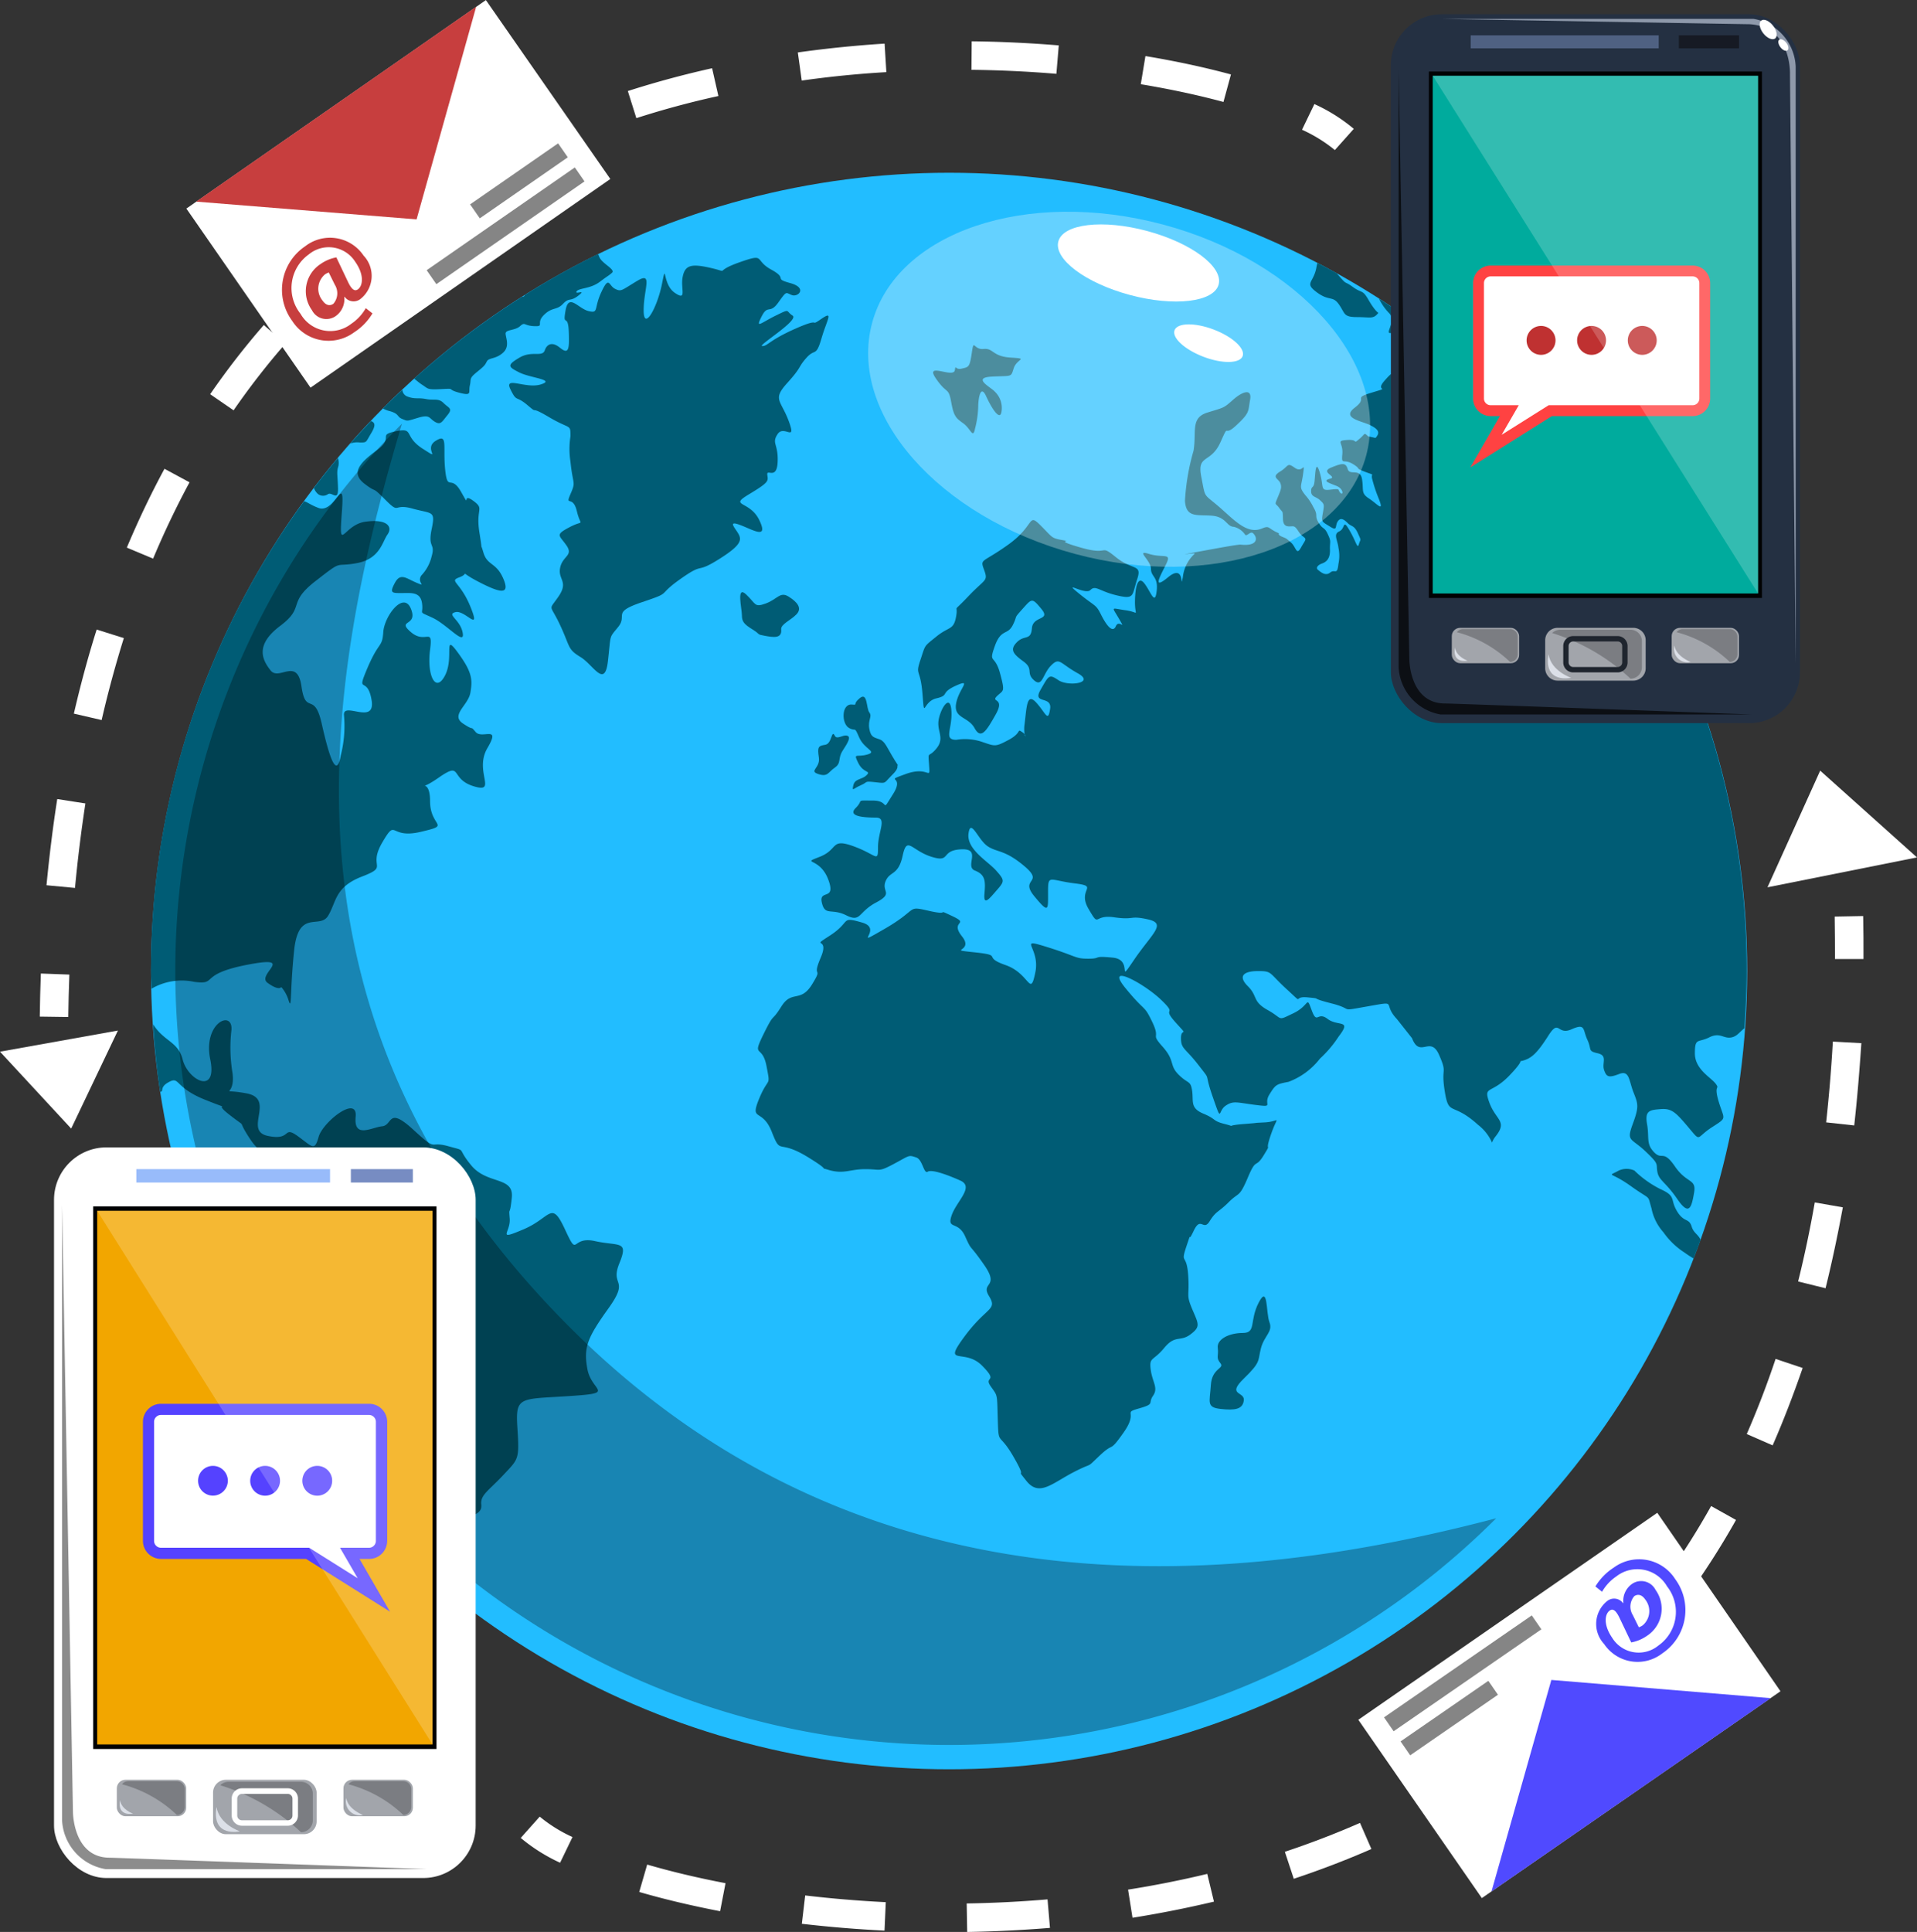 <svg xmlns="http://www.w3.org/2000/svg" width="67.247" height="67.757" viewBox="0 0 67.247 67.757"><rect x="0" y="0" width="67.247" height="67.757" fill="#333333" stroke="none"/><g id="Group_177167" data-name="Group 177167" transform="translate(-352.562 -351.685)"><g id="Group_177152" data-name="Group 177152"><circle id="Ellipse_713" data-name="Ellipse 713" cx="27.996" cy="27.996" r="27.996" transform="translate(357.859 357.744)" fill="#22bdff"></circle><path id="Path_40967" data-name="Path 40967" d="M373.423,395.21c-.857-.186-.559.634-1.043-.41s-.485-.41-1.454,0-.447.112-.484-.373,0,0,.074-.745-.857-.447-1.416-1.118-.112-.484-.82-.682-.335.235-1.229-.585-.709-.149-1.081-.112-1.006.447-.932-.335-1.155.186-1.3.71-.224.333-.745-.039-.187.186-1.044,0,.3-1.3-.745-1.491-.373.186-.485-.708a5.371,5.371,0,0,1-.037-1.528c.037-.708-1.006-.224-.745,1.043s-.783.746-.969,0c-.158-.629-.659-.623-1.036-1.232.052.8.132,1.59.25,2.369.139.007-.028-.146.264-.317.447-.261.186.149,1.315.6s.176,0,.846.522.261.112.634.708.447.522.969.82.261.224.3,1.006-.3.671-1.006,1.715,0,.223.894,1.118.187.223.932,1.565.335,0,.782.6.075.522.82.857.187.6.075,1.156a2.776,2.776,0,0,0,.074,1.639c.224,1.081.485.746-.372,1.566-.113.107-.194.19-.252.257.13.154.263.307.4.458a1.258,1.258,0,0,1,.414.4c.053.082.1.149.14.209.53.567,1.079,1.116,1.654,1.638l.181-.1c.559-.3.373-.074.447-.708s.336-.41.894-.633.895-.261.858-.6.261-.484.782-1.043.559-.522.485-1.64.074-1.006,1.789-1.118.82-.149.67-.932,0-1.118.746-2.161.037-.746.372-1.565S374.28,395.4,373.423,395.21Z" fill="#005c75"></path><path id="Path_40968" data-name="Path 40968" d="M369.249,377.359c-.223-.261,0,0-.447-.3s.186-.634.261-1.081.075-.708-.447-1.416-.112.186-.447.82-.634-.038-.522-.895-.149-.186-.671-.633.261-.187,0-.82-.932.261-.969.82-.149.3-.559,1.267,0,.223.149,1.118-1.006.037-.969.522a4.162,4.162,0,0,1-.112,1.416c-.149.857-.41.037-.67-1.118s-.559-.261-.708-1.3-.783-.186-1.081-.558-.559-.895.335-1.566.224-.782,1.23-1.565.634-.484,1.453-.634.895-.745,1.081-1.006,0-.559-.782-.447-.932,1.155-.82-.335-.224.074-.82-.149c-.289-.109-.386-.207-.506-.234a27.865,27.865,0,0,0-5.369,16.479c0,.207.011.411.016.618a2.1,2.1,0,0,1,1.5-.242c.857.112.111-.261,1.863-.6s.3.335.708.633.484.149.484.149a1.292,1.292,0,0,1,.261.485c.112.335.037-.261.187-1.752s.894-.745,1.192-1.23.224-1.006,1.193-1.379.186-.3.708-1.192.223-.112,1.341-.373.336-.149.336-1.081-.559-.223.3-.82.373.038,1.23.3,0-.522.484-1.342S369.473,377.62,369.249,377.359Z" fill="#005c75"></path><path id="Path_40969" data-name="Path 40969" d="M369.519,371.061c-.139-.475,0,.167-.139-.7s.2-.811-.224-1.118-.056.335-.419-.307-.475.028-.559-.783.112-1.286-.335-1.006.251.726-.448.279-.279-.754-.95-.615-.028.2-.671.671-.894.811-.419,1.174.2.028.727.559.251.112.95.307.811.056.671.727.14.475,0,.951a1.452,1.452,0,0,1-.364.67c-.167.252.216.411-.167.252-.351-.146-.559-.363-.755,0s-.112.363.224.363.67-.056.726.364-.167.251.364.5,1.146,1.006,1.062.531-.587-.643-.252-.727.9.747.531-.171-.782-.906-.391-1.052-.084-.23.671.161,1.118.475.866-.112S369.659,371.536,369.519,371.061Z" fill="#005c75"></path><path id="Path_40970" data-name="Path 40970" d="M381.371,362.871c-.448.308.055-.083-.895.336s-.978.615-1.174.615,1.314-.91,1.062-1.07-.056-.26-.587,0-.726.483-.5.036.28-.064.587-.493.252-.346.475-.262.559-.252-.056-.42-.055-.139-.67-.475-.168-.587-1.118-.251-.28.363-.979.2-.922-.112-1.006.307.168.866-.279.559-.28-1.146-.448-.308-.642,1.677-.642.923.335-1.37-.224-1.034-.559.391-.783.279-.2-.475-.475.112-.084.755-.447.671-.7-.643-.81-.028.083.084.111.726,0,.839-.307.587-.475-.083-.531.084c-.089.266-.448,0-.895.265s-.391.322,0,.518,1.286.252.755.419-1.3-.307-1.069.168.177.2.6.559,0-.028.753.419.755.227.755.672a2.841,2.841,0,0,0,0,.893c.084.839.2.676,0,1.135s.084.012.224.6.279.28-.252.559-.363.28-.112.643-.139.364-.223.783.307.475-.056,1.006-.308.224.056,1.006.255.839.714,1.118.851,1.118.963.14.028-.783.363-1.2-.251-.5.839-.866.475-.2,1.341-.811.5-.167,1.314-.671.839-.691.727-.9-.408-.493.047-.325,1.015.531.679-.168-1.09-.47-.363-.906.671-.464.643-.687.335.2.363-.448-.223-.642,0-.978.671.308.392-.447-.587-.755-.056-1.342.363-.532.671-.881.335-.013.531-.684S381.818,362.564,381.371,362.871Z" fill="#005c75"></path><path id="Path_40971" data-name="Path 40971" d="M405.279,366.141c.048.485-.458.448-.607.261-.128-.16-.035-.352.267-1.137-.429-.4-.866-.79-1.319-1.162a.12.12,0,0,1-.1.045c-.16,0-.149-.11-.139-.235-.312-.251-.629-.5-.952-.735-.1.127-.2.3-.326.467-.316.428.094.391.3.5s-.056.149.037.335.056.447-.354.2-.2.3-.429.186-.205-.2-.54.187.279.186-.429.4-.111.156-.6.528.242.466.54.615.355.261.187.448l-.261-.056c-.158-.149-.084-.093-.317.1s0,0-.419.028-.131.084-.168.494.037.149.364.345.046.13.437.279.177.019.252.27a5.063,5.063,0,0,0,.233.69c.186.484-.065.158-.354-.028s-.177-.289-.242-.68-.429-.112-.5-.345-.176-.224-.586-.056.251.317-.038.391-.018.15.233.252.242.354.131.242.037-.158-.345-.112-.224-.084-.373-.587-.158.01-.186.289-.121.149-.121.354.168.177.316.317.15.14.094.457-.028.288.251.465.168-.018.27-.177.224-.074.354.056.224.065.355.354.093.187.037.382-.093-.083-.336-.493-.13-.056-.353.046-.057.3-.029.578a1.348,1.348,0,0,1,0,.559c-.046.428-.121.168-.29.307s-.343-.028-.427-.093-.019-.168.14-.224.289-.177.279-.484.056-.261-.074-.541-.168-.148-.326-.409.009-.224-.187-.55a1.785,1.785,0,0,0-.275-.41c-.238-.307-.144-.27-.079-.755s0,0-.289-.205-.2-.065-.521.131-.047.251.009.4.028.223-.093.512-.075.177.056.363.121.065.13.382.205.261.345.261.186.224.345.345.111.1-.056.4-.168-.019-.354-.178-.14-.13-.308-.2-.111-.122-.111-.122c-.41-.169-.308-.288-.6-.167-.533.223-.993-.325-1.528-.783s-.447-.261-.6-1.043.335-.447.671-1.193.074-.149.559-.6.41-.485.484-.894-.261-.3-.6,0-.3.26-.9.447-.372.671-.484,1.341a7.849,7.849,0,0,0-.3,1.752c.037.6.41.484.932.522s.521.385.782.391a.664.664,0,0,1,.391.27c.056.093.187-.131.28-.047.179.16.179.473-.449.4-.225.021-.647.1-1.489.254-1.006.186,0,0-.112.074a1.3,1.3,0,0,0-.41.82c-.112.522.112-.522-.52,0s-.188-.186-.039-.522-.149-.149-.633-.3.074.224.074.522.261.261.2.783-.2.037-.425-.261-.33.082-.336.633.187.373-.335.3-.484-.15-.224.3,0,0-.112.26-.335-.037-.521-.409-.187-.261-.783-.746.224.075.41-.112.3.038.932.187.522,0,.708-.559-.149-.3-.746-.783-.186-.037-1.229-.335-.224-.187-.634-.261-.335-.075-.783-.522-.186,0-1.117.671-1.007.484-.858.894.038.3-.559.932-.335.224-.424.708-.246.335-.694.7-.372.265-.559.824,0,.261.075,1.193,0,.261.484.149.112-.187.694-.448.089.112,0,.634.424.447.648.857.41.112.745-.484-.186-.41.038-.634.3-.112.111-.806-.41-.312-.186-.945.447-.373.634-.746,0-.186.335-.559.335-.41.671,0-.3.224-.336.671-.26.224-.521.485-.149.409.223.68.075.4.373.661.3-.224.6-.522.3-.074.932.275-.336.471-.671.247-.335-.186-.634.336.41.186.336.67-.149.149-.484-.221-.336.147-.41.743a1.148,1.148,0,0,0,0,.362c.055.07.021.1,0,0a.307.307,0,0,0-.071-.064c-.224-.149,0,0-.484.261s-.485.224-.932.075a1.88,1.88,0,0,0-.909-.075c-.462,0-.135-.373-.172-1.006s-.373-.112-.447.3.224.634-.075,1.006-.3.038-.261.6,0,0-.819.3,0,0-.448.708-.074.223-.708.223-.3-.037-.6.261.3.336.708.336.075.484.075,1.043-.038.261-.858-.037-.521.112-1.192.372,0,0,.3.783-.333.335-.221.82.335.186.857.447.41-.112,1.043-.447.186-.373.336-.745.447-.187.6-.9.3-.186,1.006.037.3-.223,1.044-.26.111.6.484.745.373.373.335.82.187.149.448-.149.26-.336-.038-.671-1.043-.745-.969-1.3.336.223.671.447.6.112,1.3.708-.187.41.335,1.043.484.485.484-.149.038-.41.932-.3.075.186.485.889.149.192.894.3.522-.075,1.193.074.149.485-.485,1.416,0,0-.745-.074-.373.037-.857.037-.373-.074-1.454-.41-.224,0-.41.895-.186.037-1.043-.261-.038-.336-1.081-.447,0,0-.447-.559.3-.41-.336-.709,0,0-.82-.186-.335-.074-1.565.634,0,0-.782-.224-.373-.037-1.118.447,0,0-.336.783.112.261-.3.932-.708.186-1.081.782-.223.149-.633.986-.038.319.112,1.1.074.336-.261,1.155.111.3.447,1.156.186.223,1.267.886c.466.286.557.375.556.4.029.007.076.019.15.042.557.169.747-.021,1.306-.021s.448.112,1.007-.186.5-.318.782-.224c.224.075.261.587.4.5s.643.086,1.146.31-.14.726-.308,1.23.224.167.476.726.111.2.67,1.006-.139.588.168,1.09-.084.364-.866,1.426,0,.391.615,1.006.055.363.307.727.224.224.252,1.174.028.391.558,1.314,0,.279.448.838.894.084,1.649-.307.391-.084.922-.587.308-.056.839-.811-.056-.671.531-.838.307-.168.5-.448-.028-.475-.084-.922.084-.28.475-.755.559-.2.923-.475.279-.363.055-.894-.083-.42-.139-1.2-.28-.336-.056-1.006,0,0,.251-.531.336.028.559-.336.308-.307.671-.671.364-.139.671-.866.252-.28.559-.783,0,0,.251-.726.336-.448-.223-.42,0,0-.727.056-.223.112-.671,0-.279-.168-.754-.365-.336-.445-.392-.809-.139-.223-.475-.559-.111-.475-.559-.978-.056-.224-.363-.866-.224-.308-.95-1.2.642-.168,1.257.419,0,.224.5.783.2.167.2.559.14.335.615.95.168.167.5,1.118.168.5.447.309.392-.113,1.062-.029.252,0,.476-.364.251-.363.671-.447a2.49,2.49,0,0,0,1.1-.811,4.059,4.059,0,0,0,.662-.782c.476-.615-.028-.336-.391-.615s-.363.223-.559-.308-.056-.167-.643.112-.335.2-.894-.112-.336-.475-.7-.838-.14-.531.363-.531.364.056,1.007.643.167.223.726.279,0,0,.839.212.2.291,1.286.1.475-.112,1.006.447l.531.671c.279.726.643-.112.95.587s.056.391.2,1.285.251.336,1.174,1.174a1.6,1.6,0,0,1,.484.618.739.739,0,0,1,.131-.227c.419-.531,0-.559-.224-1.173s.056-.28.7-.951.223-.447.5-.531.475-.251.866-.866.308,0,.811-.224.391,0,.559.363,0,.392.363.476.14.335.224.586.168.28.531.14.335.224.5.643.2.5-.028,1.118-.056.475.447.951.364.419.42.724.279.338.7.953.5.279.587-.224-.251-.308-.671-.922-.447-.2-.734-.5-.16-.5-.244-.979.084-.5.475-.531.531.112.979.643.251.363.81,0,.447-.252.252-.894.056-.42-.112-.643-.727-.5-.727-1.062.112-.364.5-.559.5.056.783,0c.2-.041.273-.182.453-.32.048-.669.081-1.342.081-2.022a27.9,27.9,0,0,0-8.571-20.15A1.275,1.275,0,0,0,405.279,366.141Z" fill="#005c75"></path><path id="Path_40972" data-name="Path 40972" d="M396.715,397.372c-.335.652-.074,1.062-.559,1.062s-.913.223-.876.521-.074.336.094.541c.154.188-.3.167-.336.764s-.167.782.336.838.782.019.82-.3-.615-.168,0-.764.484-.615.6-1.062.428-.578.3-.913S397.051,396.719,396.715,397.372Z" fill="#005c75"></path><path id="Path_40973" data-name="Path 40973" d="M411.389,394.162c-.251-.419-.014-.517-.573-.769a3.626,3.626,0,0,1-.922-.656.668.668,0,0,0-.545,0c-.415.237-.321.013.419.544s.573.266.727.783a1.772,1.772,0,0,0,.419.839,2.667,2.667,0,0,0,.741.712,3.629,3.629,0,0,0,.318.207c.084-.217.168-.433.246-.652-.088-.2-.244-.238-.313-.463C411.809,394.386,411.641,394.581,411.389,394.162Z" fill="#005c75"></path><path id="Path_40974" data-name="Path 40974" d="M401.3,362.676c.28.3-.268.8.131.67.111-.037-.187.131-.019.075s.248-.275.576-.555q-.518-.366-1.051-.707A1.929,1.929,0,0,0,401.3,362.676Z" fill="#005c75"></path><path id="Path_40975" data-name="Path 40975" d="M400.573,362.21c-.224-.391-.224-.22-.559-.464s-.168-.021-.522-.431l-.04-.047c-.222-.123-.447-.242-.672-.36a.707.707,0,0,0-.034.128c-.093.577-.447.559,0,.894s.559.112.783.429.149.447.634.447.573.081.751-.149C400.914,362.657,400.8,362.6,400.573,362.21Z" fill="#005c75"></path><path id="Path_40976" data-name="Path 40976" d="M387.063,363.924c-.354.037-.335-.391-.41.131s-.112.5-.354.558-.205-.167-.242.057c-.049.293-1.062-.3-.671.279s.447.3.54.82.168.577.429.764.336.559.41.186a3.452,3.452,0,0,0,.112-.764c0-.261.074-.82.279-.372s.5.894.541.521a.791.791,0,0,0-.243-.689c-.13-.149-.819-.485-.093-.522s.653.033.764-.3.54-.326-.111-.367S387.417,363.887,387.063,363.924Z" fill="#005c75"></path><path id="Path_40977" data-name="Path 40977" d="M380.225,372.608c-.3-.187-.392.093-.8.242s-.335.018-.689-.317-.149.5-.149.727.074.316.372.5.131.168.429.223.611.107.578-.223c-.019-.187.335-.317.54-.534S380.523,372.794,380.225,372.608Z" fill="#005c75"></path><path id="Path_40978" data-name="Path 40978" d="M381.846,377.489c-.122-.242-.093.28-.336.317s-.279.075-.223.447-.362.466-.023.578.339-.056.582-.224.093-.316.279-.6.3-.484.149-.522S381.92,377.638,381.846,377.489Z" fill="#005c75"></path><path id="Path_40979" data-name="Path 40979" d="M383.43,377.62c-.187-.075-.317-.056-.373-.373s.112-.428,0-.577-.056-.727-.335-.5-.038.243-.28.224c-.366-.028-.365.671-.1.82s.173-.093.36.335.652.494.279.6-.494-.079-.312.294.461.259.294.427-.41.113-.466.355,0,.112.261,0,.111-.149.466-.111.354.055.484-.094.354-.316.336-.466c-.006-.042.007-.039.022-.026-.023-.033-.057-.084-.116-.179C383.672,377.9,383.616,377.694,383.43,377.62Z" fill="#005c75"></path><path id="Path_40980" data-name="Path 40980" d="M368.122,365.82c-.182-.182-.335-.084-.615-.14s-.377.014-.643-.084a.267.267,0,0,1-.187-.241c-.229.216-.459.432-.681.656a.946.946,0,0,0,.225.089c.364.1.252.2.452.279s.135.084.555-.042.377.014.587.14.251,0,.447-.238S368.3,366,368.122,365.82Z" fill="#005c75"></path><path id="Path_40981" data-name="Path 40981" d="M373.6,360.728c-.026-.051-.041-.094-.057-.133a27.969,27.969,0,0,0-2.579,1.442c0,.036-.034.057-.089.058a28.106,28.106,0,0,0-3.784,2.871c.09.069.187.155.276.211.224.14.154.182.685.154s.14,0,.615.126.321-.014.377-.252-.042-.237.252-.475.279-.251.349-.377.308-.07.559-.294.1-.517.094-.671.326-.1.507-.264.126-.015.5,0,.042-.1.336-.391.447-.154.671-.392.248-.059.545-.293-.14-.014-.07-.14.475-.084.81-.335.308-.21.434-.322S373.712,360.943,373.6,360.728Z" fill="#005c75"></path><path id="Path_40982" data-name="Path 40982" d="M365.576,366.451c-.246.259-.488.521-.724.789a.72.72,0,0,1,.335-.036c.252,0,.2,0,.385-.308C365.746,366.612,365.727,366.509,365.576,366.451Z" fill="#005c75"></path><path id="Path_40983" data-name="Path 40983" d="M363.574,368.8a.5.5,0,0,0,.146.214.292.292,0,0,0,.349,0c.14-.086.364.277.35-.212s-.056-.55.014-.771a.6.6,0,0,0-.016-.284Q363.983,368.258,363.574,368.8Z" fill="#005c75"></path><path id="Path_40984" data-name="Path 40984" d="M366.663,404.933a27.142,27.142,0,0,0,38.385,0c-8.683,2.28-21.9,3.9-32.5-6.7s-8.718-22.176-5.885-31.689A27.142,27.142,0,0,0,366.663,404.933Z" opacity="0.3"></path><path id="Path_40985" data-name="Path 40985" d="M400.486,367.663c-.856,3.189-5.43,4.733-10.216,3.448s-7.971-4.912-7.115-8.1,5.43-4.733,10.216-3.448S401.342,364.474,400.486,367.663Z" fill="#fff" opacity="0.3"></path><path id="Path_40986" data-name="Path 40986" d="M395.311,361.663c-.166.619-1.56.784-3.113.367s-2.676-1.257-2.51-1.877,1.56-.784,3.113-.367S395.477,361.043,395.311,361.663Z" fill="#fff"></path><path id="Path_40987" data-name="Path 40987" d="M396.153,364.176c-.1.263-.717.273-1.376.021s-1.113-.669-1.012-.932.716-.273,1.376-.021S396.253,363.913,396.153,364.176Z" fill="#fff"></path></g><g id="Group_177155" data-name="Group 177155"><rect id="Rectangle_162607" data-name="Rectangle 162607" width="14.351" height="24.863" rx="1.786" transform="translate(401.353 352.184)" fill="#243042"></rect><rect id="Rectangle_162608" data-name="Rectangle 162608" width="11.684" height="18.462" transform="translate(402.686 354.194)" fill="#010203"></rect><rect id="Rectangle_162609" data-name="Rectangle 162609" width="11.413" height="18.158" transform="translate(402.821 354.342)" fill="#00ab9d"></rect><rect id="Rectangle_162610" data-name="Rectangle 162610" width="6.594" height="0.456" transform="translate(404.154 352.924)" fill="#4f6182"></rect><rect id="Rectangle_162611" data-name="Rectangle 162611" width="2.111" height="0.456" transform="translate(411.455 352.924)" fill="#161a24"></rect><path id="Rectangle_162612" data-name="Rectangle 162612" d="M.435,0H3.09a.435.435,0,0,1,.435.435v.982a.435.435,0,0,1-.435.435H.434A.434.434,0,0,1,0,1.417V.435A.435.435,0,0,1,.435,0Z" transform="translate(406.766 373.704)" fill="#a2a5ab"></path><path id="Path_40988" data-name="Path 40988" d="M409.758,375.487a7.081,7.081,0,0,0-2.747-1.6.405.405,0,0,1,.285-.117h2.462a.4.4,0,0,1,.4.4v.911A.4.4,0,0,1,409.758,375.487Z" fill="#7b7d82"></path><rect id="Rectangle_162613" data-name="Rectangle 162613" width="2.363" height="1.241" rx="0.291" transform="translate(403.49 373.704)" fill="#a2a5ab"></rect><rect id="Rectangle_162614" data-name="Rectangle 162614" width="2.363" height="1.241" rx="0.291" transform="translate(411.203 373.704)" fill="#a2a5ab"></rect><path id="Path_40989" data-name="Path 40989" d="M413.24,374.9a4.26,4.26,0,0,0-1.865-1.043.267.267,0,0,1,.215-.108h1.65a.27.27,0,0,1,.27.27v.611A.27.27,0,0,1,413.24,374.9Z" fill="#7b7d82"></path><path id="Path_40990" data-name="Path 40990" d="M405.533,374.9a4.26,4.26,0,0,0-1.866-1.043.27.27,0,0,1,.216-.108h1.65a.27.27,0,0,1,.27.27v.611A.27.27,0,0,1,405.533,374.9Z" fill="#7b7d82"></path><path id="Path_40991" data-name="Path 40991" d="M409.307,375.267h-1.558a.349.349,0,0,1-.349-.349v-.576a.349.349,0,0,1,.349-.349h1.558a.349.349,0,0,1,.349.349v.576A.349.349,0,0,1,409.307,375.267Zm-1.558-1.086a.161.161,0,0,0-.161.161v.576a.161.161,0,0,0,.161.16h1.558a.161.161,0,0,0,.161-.16v-.576a.161.161,0,0,0-.161-.161Z" fill="#1f252e"></path><path id="Path_40992" data-name="Path 40992" d="M403.145,352.347h10.932a1.775,1.775,0,0,1,1.476,1.671v20.927l-.2-20.652s.074-1.672-1.422-1.759C413.758,352.534,403.145,352.347,403.145,352.347Z" fill="#8e99ab"></path><path id="Path_40993" data-name="Path 40993" d="M414.034,376.743H403.1a1.775,1.775,0,0,1-1.476-1.672V354.145L402,374.8s0,1.557,1.25,1.557C403.421,376.354,414.034,376.743,414.034,376.743Z" fill="#0c0f14"></path><path id="Path_40994" data-name="Path 40994" d="M411.3,374.325c.057.383.567.575.567.575A.471.471,0,0,1,411.3,374.325Z" fill="#dce0e8"></path><path id="Path_40995" data-name="Path 40995" d="M406.883,374.63c.088.591.794.827.794.827S406.7,375.682,406.883,374.63Z" fill="#dce0e8"></path><path id="Path_40996" data-name="Path 40996" d="M403.6,374.394c.049.329.442.461.442.461S403.5,374.98,403.6,374.394Z" fill="#dce0e8"></path><g id="Group_177154" data-name="Group 177154"><g id="Group_177153" data-name="Group 177153"><path id="Path_40997" data-name="Path 40997" d="M411.938,361.193h-7.085a.425.425,0,0,0-.425.425v4.049a.425.425,0,0,0,.425.425h.656l-.82,1.416,2.255-1.416h4.994a.426.426,0,0,0,.426-.425v-4.049A.426.426,0,0,0,411.938,361.193Z" fill="#fff"></path><path id="Path_40998" data-name="Path 40998" d="M404.14,368.078l1.039-1.8h-.326a.616.616,0,0,1-.615-.615v-4.049a.616.616,0,0,1,.615-.615h7.085a.616.616,0,0,1,.616.615v4.049a.616.616,0,0,1-.616.615H407Zm.713-6.7a.236.236,0,0,0-.235.235v4.049a.235.235,0,0,0,.235.235h.986l-.6,1.037,1.65-1.037h5.049a.236.236,0,0,0,.236-.235v-4.049a.236.236,0,0,0-.236-.235Z" fill="#ff4242"></path></g><path id="Path_40999" data-name="Path 40999" d="M407.128,363.623a.507.507,0,1,1-.507-.507A.507.507,0,0,1,407.128,363.623Z" fill="#bf3131"></path><path id="Path_41000" data-name="Path 41000" d="M408.9,363.623a.507.507,0,1,1-.507-.507A.507.507,0,0,1,408.9,363.623Z" fill="#bf3131"></path><path id="Path_41001" data-name="Path 41001" d="M410.678,363.623a.507.507,0,1,1-.507-.507A.507.507,0,0,1,410.678,363.623Z" fill="#bf3131"></path></g><path id="Path_41002" data-name="Path 41002" d="M414.235,372.5l-11.413-18.158h11.413Z" fill="#fff" opacity="0.2"></path><path id="Path_41003" data-name="Path 41003" d="M414.76,352.586c.135.173.168.373.074.447s-.281-.006-.417-.179-.168-.373-.073-.447S414.624,352.413,414.76,352.586Z" fill="#fff"></path><path id="Path_41004" data-name="Path 41004" d="M415.224,353.183c.08.1.1.222.043.266s-.167,0-.247-.106-.1-.222-.044-.266S415.143,353.08,415.224,353.183Z" fill="#fff"></path></g><g id="Group_177158" data-name="Group 177158"><rect id="Rectangle_162615" data-name="Rectangle 162615" width="14.791" height="25.625" rx="1.841" transform="translate(354.457 391.925)" fill="#fff"></rect><rect id="Rectangle_162616" data-name="Rectangle 162616" width="12.043" height="19.028" transform="translate(355.831 393.997)" fill="#010203"></rect><rect id="Rectangle_162617" data-name="Rectangle 162617" width="11.763" height="18.715" transform="translate(355.971 394.15)" fill="#f2a600"></rect><rect id="Rectangle_162618" data-name="Rectangle 162618" width="6.796" height="0.47" transform="translate(357.344 392.688)" fill="#98bbfa"></rect><rect id="Rectangle_162619" data-name="Rectangle 162619" width="2.175" height="0.47" transform="translate(364.87 392.688)" fill="#778cc2"></rect><rect id="Rectangle_162620" data-name="Rectangle 162620" width="3.633" height="1.908" rx="0.448" transform="translate(360.036 414.105)" fill="#a2a5ab"></rect><path id="Path_41005" data-name="Path 41005" d="M363.12,415.943a7.292,7.292,0,0,0-2.831-1.646.413.413,0,0,1,.294-.122h2.537a.415.415,0,0,1,.415.415v.938A.415.415,0,0,1,363.12,415.943Z" fill="#7b7d82"></path><rect id="Rectangle_162621" data-name="Rectangle 162621" width="2.435" height="1.279" rx="0.3" transform="translate(356.66 414.105)" fill="#a2a5ab"></rect><rect id="Rectangle_162622" data-name="Rectangle 162622" width="2.435" height="1.279" rx="0.3" transform="translate(364.61 414.105)" fill="#a2a5ab"></rect><path id="Path_41006" data-name="Path 41006" d="M366.709,415.338a4.4,4.4,0,0,0-1.923-1.075.277.277,0,0,1,.222-.111h1.7a.278.278,0,0,1,.278.278v.629A.278.278,0,0,1,366.709,415.338Z" fill="#7b7d82"></path><path id="Path_41007" data-name="Path 41007" d="M358.766,415.338a4.4,4.4,0,0,0-1.923-1.075.276.276,0,0,1,.222-.111h1.7a.279.279,0,0,1,.278.278v.629A.279.279,0,0,1,358.766,415.338Z" fill="#7b7d82"></path><path id="Path_41008" data-name="Path 41008" d="M362.656,415.716H361.05a.36.36,0,0,1-.36-.36v-.593a.36.36,0,0,1,.36-.36h1.606a.36.36,0,0,1,.359.36v.593A.36.36,0,0,1,362.656,415.716ZM361.05,414.6a.166.166,0,0,0-.166.166v.593a.166.166,0,0,0,.166.166h1.606a.165.165,0,0,0,.165-.166v-.593a.165.165,0,0,0-.165-.166Z" fill="#fff"></path><path id="Path_41009" data-name="Path 41009" d="M367.528,417.237H356.26a1.829,1.829,0,0,1-1.521-1.722V393.946l.382,21.286s0,1.605,1.289,1.605C356.589,416.837,367.528,417.237,367.528,417.237Z" fill="#8c8c8c"></path><path id="Path_41010" data-name="Path 41010" d="M364.71,414.745c.059.4.585.593.585.593A.486.486,0,0,1,364.71,414.745Z" fill="#dce0e8"></path><path id="Path_41011" data-name="Path 41011" d="M360.157,415.059c.091.61.819.853.819.853S359.974,416.144,360.157,415.059Z" fill="#dce0e8"></path><path id="Path_41012" data-name="Path 41012" d="M356.771,414.816c.051.34.456.475.456.475S356.669,415.42,356.771,414.816Z" fill="#dce0e8"></path><g id="Group_177157" data-name="Group 177157"><g id="Group_177156" data-name="Group 177156"><path id="Path_41013" data-name="Path 41013" d="M358.21,401.114h7.3a.438.438,0,0,1,.438.438v4.173a.438.438,0,0,1-.438.438h-.676l.845,1.46-2.324-1.46H358.21a.438.438,0,0,1-.438-.438v-4.173A.438.438,0,0,1,358.21,401.114Z" fill="#fff"></path><path id="Path_41014" data-name="Path 41014" d="M363.3,406.359H358.21a.635.635,0,0,1-.634-.634v-4.173a.635.635,0,0,1,.634-.634h7.3a.634.634,0,0,1,.634.634v4.173a.634.634,0,0,1-.634.634h-.336l1.071,1.851Zm-5.091-5.049a.242.242,0,0,0-.242.242v4.173a.242.242,0,0,0,.242.242h5.2l1.7,1.069-.619-1.069h1.016a.242.242,0,0,0,.242-.242v-4.173a.242.242,0,0,0-.242-.242Z" fill="#5542ff"></path></g><path id="Path_41015" data-name="Path 41015" d="M363.168,403.618a.523.523,0,1,0,.522-.523A.523.523,0,0,0,363.168,403.618Z" fill="#5542ff"></path><path id="Path_41016" data-name="Path 41016" d="M361.339,403.618a.523.523,0,1,0,.522-.523A.523.523,0,0,0,361.339,403.618Z" fill="#5542ff"></path><path id="Path_41017" data-name="Path 41017" d="M359.51,403.618a.522.522,0,1,0,.522-.523A.523.523,0,0,0,359.51,403.618Z" fill="#5542ff"></path></g><path id="Path_41018" data-name="Path 41018" d="M367.734,412.865,355.971,394.15h11.763Z" fill="#fff" opacity="0.2"></path></g><g id="Group_177159" data-name="Group 177159"><path id="Path_41019" data-name="Path 41019" d="M399.388,356.948a5.194,5.194,0,0,0-1.152-.713l.434-.9a5.983,5.983,0,0,1,1.382.869Z" fill="#fff"></path><path id="Path_41020" data-name="Path 41020" d="M355.193,382.826l-1-.094c.1-1.025.223-2.042.377-3.023l.988.154C355.411,380.824,355.287,381.82,355.193,382.826Zm.935-5.888-.975-.225c.231-1,.5-2,.8-2.949l.953.3C356.616,374.994,356.352,375.96,356.128,376.938Zm1.805-5.661-.922-.386c.4-.951.843-1.882,1.321-2.765l.879.475C358.749,369.456,358.319,370.356,357.933,371.277Zm2.825-5.2-.824-.566a27.13,27.13,0,0,1,1.883-2.428l.754.658A26.027,26.027,0,0,0,360.758,366.073Zm3.884-4.447-.672-.74a26.466,26.466,0,0,1,2.392-1.932l.582.813A25.722,25.722,0,0,0,364.642,361.626Zm4.8-3.448-.49-.871a29.243,29.243,0,0,1,2.755-1.359l.394.918A28.417,28.417,0,0,0,369.445,358.178Zm5.444-2.351-.3-.953c.954-.306,1.949-.576,2.956-.8l.221.975C376.782,355.267,375.816,355.529,374.889,355.827Zm20.594-.57c-.9-.243-1.877-.452-2.9-.622l.163-.987c1.058.175,2.067.392,3,.644Zm-14.793-.747-.138-.99c.994-.14,2.017-.244,3.044-.309l.062,1C382.658,354.272,381.659,354.373,380.69,354.51Zm8.932-.24c-.984-.082-1.987-.13-2.979-.14l.009-1c1.017.011,2.044.059,3.054.143Z" fill="#fff"></path><path id="Path_41021" data-name="Path 41021" d="M354.957,387.353l-1-.014q.01-.766.038-1.511l1,.037C354.977,386.353,354.964,386.85,354.957,387.353Z" fill="#fff"></path></g><g id="Group_177160" data-name="Group 177160"><path id="Path_41022" data-name="Path 41022" d="M372.21,417.014a6.115,6.115,0,0,1-1.381-.87l.666-.747a5.15,5.15,0,0,0,1.15.716Z" fill="#fff"></path><path id="Path_41023" data-name="Path 41023" d="M386.49,419.442l-.017-1c.951-.015,1.9-.064,2.836-.143l.085,1C388.44,419.377,387.464,419.426,386.49,419.442Zm-2.9-.047c-.972-.048-1.946-.129-2.9-.24l.118-.994c.926.11,1.877.189,2.827.236Zm8.7-.45-.156-.988c.938-.148,1.873-.334,2.778-.552l.235.973C394.207,418.6,393.246,418.792,392.281,418.945Zm-14.467-.231c-1-.193-1.959-.42-2.837-.675l.279-.961c.848.247,1.773.467,2.748.653Zm20.125-1.135-.314-.949c.9-.3,1.791-.642,2.636-1.013l.4.916C399.79,416.917,398.874,417.269,397.939,417.579Zm5.336-2.351-.492-.871a26.426,26.426,0,0,0,2.375-1.511l.582.812A27.268,27.268,0,0,1,403.275,415.228Zm4.745-3.4-.668-.744a24.862,24.862,0,0,0,1.981-2l.748.664A26.037,26.037,0,0,1,408.02,411.828Zm3.874-4.365-.816-.578a26.874,26.874,0,0,0,1.5-2.381l.873.488A27.479,27.479,0,0,1,411.894,407.463Zm2.85-5.084-.916-.4c.369-.845.71-1.732,1.012-2.635l.949.318C415.477,400.592,415.126,401.506,414.744,402.379Zm1.857-5.511-.971-.24c.222-.892.418-1.823.584-2.772l.984.172C417.028,395,416.827,395.955,416.6,396.868Zm1.006-5.711-.994-.109c.1-.917.181-1.87.235-2.833l1,.055C417.791,389.251,417.711,390.223,417.607,391.157Z" fill="#fff"></path><path id="Path_41024" data-name="Path 41024" d="M417.932,385.319l-1,0q0-.734-.011-1.488l1-.019Q417.936,384.573,417.932,385.319Z" fill="#fff"></path></g><g id="Group_177163" data-name="Group 177163"><g id="Group_177161" data-name="Group 177161"><path id="Path_41025" data-name="Path 41025" d="M373.972,357.962l-10.517,7.318L359.1,359h0l10.507-7.312,4.367,6.277Z" fill="#fff"></path><path id="Path_41026" data-name="Path 41026" d="M359.443,358.756l9.823-6.836-2.091,7.459Z" fill="#c73e3e"></path></g><rect id="Rectangle_162623" data-name="Rectangle 162623" width="3.757" height="0.596" transform="translate(369.053 358.853) rotate(-34.738)" fill="#858585"></rect><rect id="Rectangle_162624" data-name="Rectangle 162624" width="6.325" height="0.596" transform="translate(367.529 361.161) rotate(-34.737)" fill="#858585"></rect><g id="Group_177162" data-name="Group 177162"><path id="Path_41027" data-name="Path 41027" d="M365.628,362.676a2.019,2.019,0,0,1-.646.666,1.51,1.51,0,0,1-2.167-.4,1.837,1.837,0,0,1,.449-2.617,1.419,1.419,0,0,1,2.053.325,1.032,1.032,0,0,1-.1,1.512.39.39,0,0,1-.57-.072l-.008.006a.729.729,0,0,1-.309.68.568.568,0,0,1-.826-.214,1.136,1.136,0,0,1,.3-1.615,1.4,1.4,0,0,1,.557-.235l.4.842c.126.269.231.359.349.284.178-.118.243-.5-.083-.966a1.1,1.1,0,0,0-1.631-.266,1.449,1.449,0,0,0-.292,2.084,1.2,1.2,0,0,0,1.789.345,1.607,1.607,0,0,0,.5-.542Zm-1.533-1.435a.6.6,0,0,0-.139.072.656.656,0,0,0-.08.914c.108.156.246.205.381.112a.564.564,0,0,0,.049-.67Z" fill="#c73e3e"></path></g></g><path id="Path_41028" data-name="Path 41028" d="M352.562,388.569l4.136-.741-1.639,3.438Z" fill="#fff"></path><path id="Path_41029" data-name="Path 41029" d="M419.809,381.756l-5.245,1.048,1.849-4.091Z" fill="#fff"></path><g id="Group_177166" data-name="Group 177166"><g id="Group_177164" data-name="Group 177164"><path id="Path_41030" data-name="Path 41030" d="M400.211,412l10.487-7.259L415.02,411h0l-10.476,7.254L400.211,412Z" fill="#fff"></path><path id="Path_41031" data-name="Path 41031" d="M414.676,411.242l-9.794,6.781,2.1-7.42Z" fill="#504aff"></path></g><rect id="Rectangle_162625" data-name="Rectangle 162625" width="3.74" height="0.593" transform="translate(401.694 412.758) rotate(-34.601)" fill="#858585"></rect><rect id="Rectangle_162626" data-name="Rectangle 162626" width="6.296" height="0.593" transform="translate(401.113 411.915) rotate(-34.602)" fill="#858585"></rect><g id="Group_177165" data-name="Group 177165"><path id="Path_41032" data-name="Path 41032" d="M408.528,407.324a2.037,2.037,0,0,1,.644-.661,1.5,1.5,0,0,1,2.157.407,1.827,1.827,0,0,1-.453,2.6,1.412,1.412,0,0,1-2.043-.328,1.028,1.028,0,0,1,.1-1.5.39.39,0,0,1,.568.072l.008-.006a.723.723,0,0,1,.308-.676.566.566,0,0,1,.822.215,1.13,1.13,0,0,1-.3,1.607,1.4,1.4,0,0,1-.555.233l-.4-.839c-.125-.268-.23-.358-.347-.283-.178.116-.243.492.08.961a1.091,1.091,0,0,0,1.623.269,1.443,1.443,0,0,0,.3-2.074,1.2,1.2,0,0,0-1.779-.348,1.626,1.626,0,0,0-.5.538Zm1.523,1.433a.567.567,0,0,0,.138-.071.654.654,0,0,0,.082-.91c-.107-.155-.244-.2-.379-.112a.562.562,0,0,0-.051.666Z" fill="#504aff"></path></g></g></g></svg>